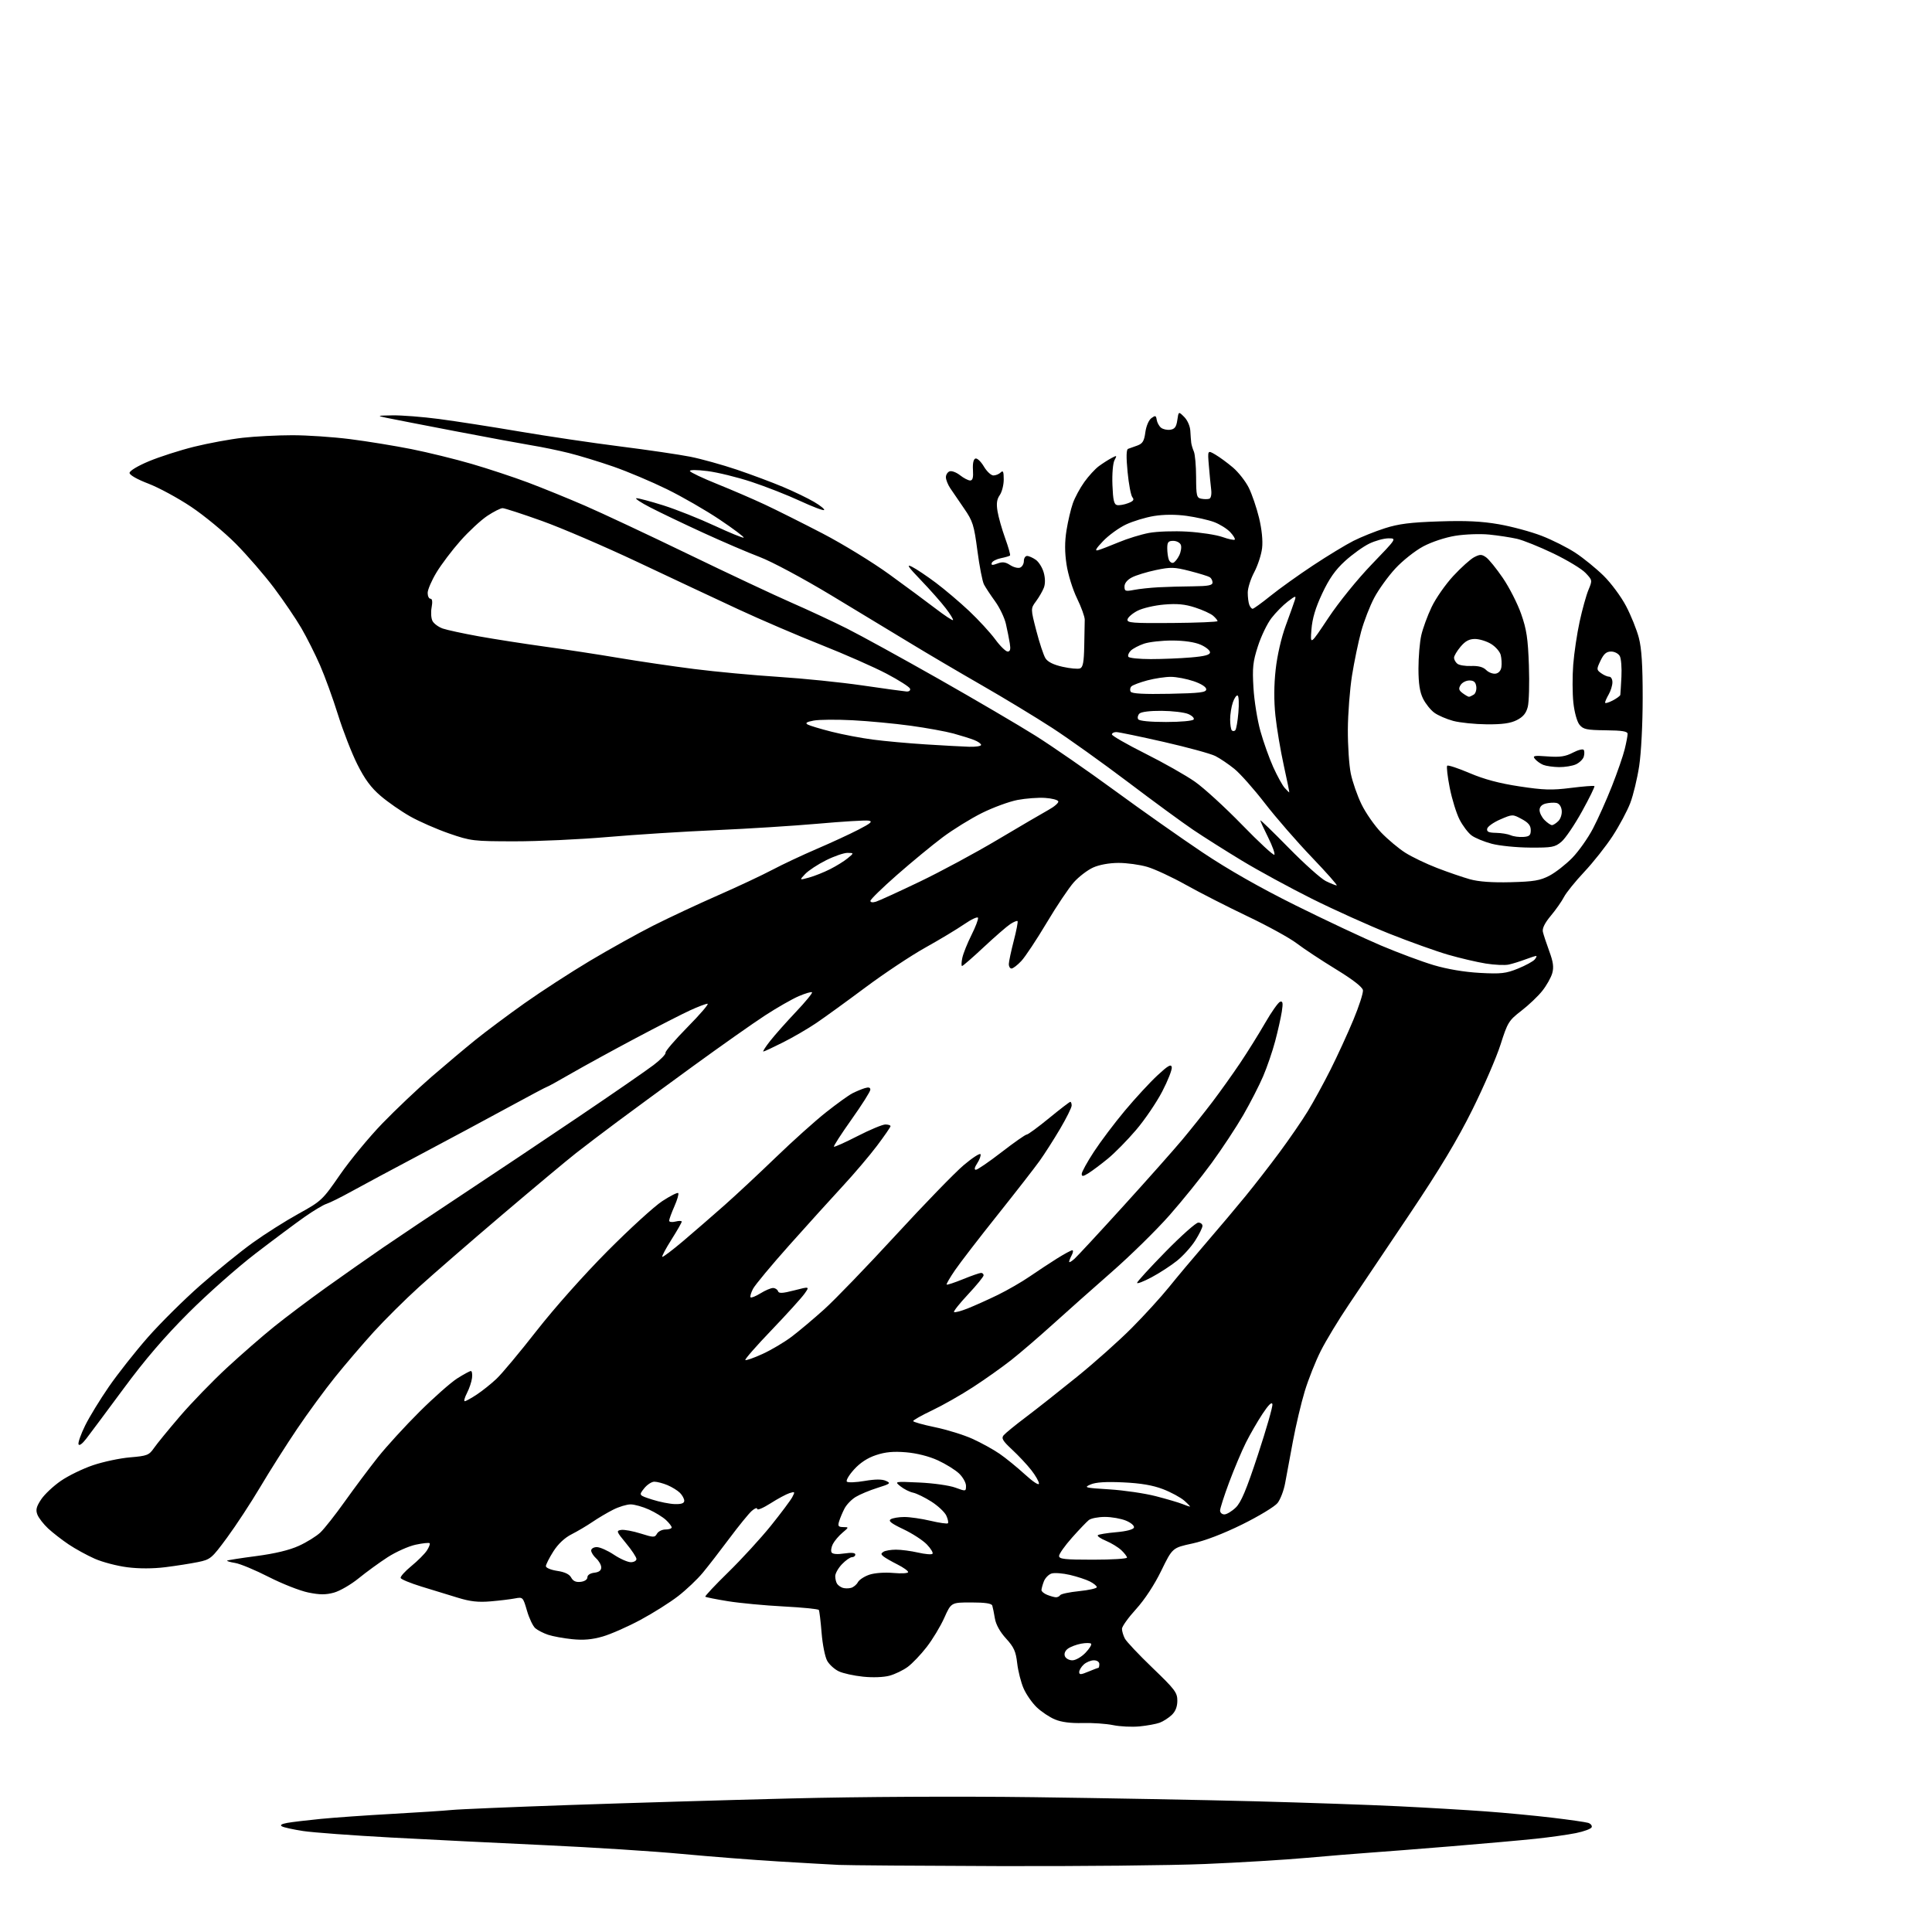 <?xml version="1.0" encoding="UTF-8" standalone="no"?>
<svg 
  version="1.1" 
  xmlns="http://www.w3.org/2000/svg" 
  xmlns:xlink="http://www.w3.org/1999/xlink" 
  xmlns:svg="http://www.w3.org/2000/svg"
  xmlns:rdf="http://www.w3.org/1999/02/22-rdf-syntax-ns#"
  xmlns:cc="http://creativecommons.org/ns#"
  xmlns:dc="http://purl.org/dc/elements/1.1/"
  viewBox="0 0 768 768"
  width="768"
  height="768"
>
<style>svg {background-color: white; }</style>"
<path stroke="none" fill="black" fill-rule="evenodd" d="M397.00,741.80C365.38,741.70 336.80,741.49 333.50,741.33C330.20,741.17 319.40,740.56 309.50,739.96C299.60,739.37 282.27,738.01 271.00,736.96C259.73,735.90 235.43,734.35 217.00,733.50C198.57,732.65 170.90,731.28 155.50,730.45C140.10,729.61 124.35,728.45 120.50,727.86C116.65,727.27 112.88,726.45 112.12,726.03C111.18,725.52 111.83,725.07 114.12,724.64C115.98,724.30 122.00,723.58 127.50,723.04C133.00,722.50 145.82,721.60 156.00,721.04C166.18,720.47 176.75,719.78 179.50,719.50C182.25,719.21 203.40,718.32 226.50,717.52C249.60,716.72 289.20,715.54 314.50,714.91C342.11,714.22 380.69,714.02 411.00,714.41C438.77,714.77 478.15,715.50 498.50,716.03C518.85,716.57 544.73,717.46 556.00,718.02C567.27,718.57 582.80,719.49 590.50,720.05C598.20,720.61 610.12,721.74 617.00,722.56C623.88,723.38 630.31,724.31 631.31,724.61C632.30,724.92 632.94,725.69 632.73,726.33C632.52,726.98 629.68,728.03 626.42,728.69C623.17,729.34 616.00,730.35 610.50,730.93C605.00,731.51 589.92,732.86 577.00,733.92C564.08,734.98 549.45,736.13 544.50,736.47C539.55,736.81 528.30,737.74 519.50,738.52C510.70,739.31 492.48,740.41 479.00,740.97C465.52,741.53 428.62,741.90 397.00,741.80zM453.00,686.27C449.98,686.56 445.25,686.34 442.50,685.77C439.75,685.20 434.29,684.82 430.37,684.93C425.68,685.06 421.92,684.58 419.37,683.51C417.24,682.63 413.99,680.46 412.14,678.70C410.29,676.94 407.93,673.55 406.89,671.16C405.85,668.78 404.71,664.28 404.35,661.16C403.82,656.47 403.06,654.78 399.92,651.34C397.50,648.69 395.89,645.79 395.48,643.34C395.13,641.23 394.67,638.94 394.45,638.25C394.18,637.39 391.59,637.00 386.09,637.00C378.11,637.00 378.11,637.00 375.36,643.13C373.85,646.50 370.70,651.72 368.36,654.73C366.03,657.74 362.64,661.29 360.83,662.62C359.03,663.95 355.76,665.53 353.57,666.12C351.23,666.75 346.88,666.91 343.04,666.50C339.44,666.13 335.13,665.18 333.46,664.39C331.78,663.61 329.70,661.74 328.84,660.23C327.97,658.73 326.97,653.72 326.60,649.10C326.23,644.47 325.73,640.38 325.50,639.99C325.26,639.61 318.95,638.98 311.47,638.59C304.00,638.20 294.03,637.26 289.33,636.50C284.63,635.74 280.60,634.93 280.37,634.71C280.15,634.48 284.29,630.07 289.58,624.90C294.86,619.73 302.45,611.45 306.44,606.50C310.42,601.55 314.24,596.44 314.93,595.16C316.10,592.95 316.03,592.86 313.84,593.54C312.55,593.95 309.14,595.78 306.25,597.63C303.36,599.47 301.00,600.46 301.00,599.83C301.00,599.20 300.03,599.55 298.85,600.60C297.66,601.64 293.67,606.55 289.97,611.50C286.28,616.45 281.50,622.62 279.35,625.21C277.20,627.81 272.82,631.96 269.61,634.45C266.41,636.94 259.67,641.20 254.64,643.90C249.61,646.61 242.84,649.60 239.58,650.54C235.31,651.77 231.92,652.06 227.43,651.60C224.00,651.25 219.69,650.46 217.85,649.84C216.01,649.22 213.73,648.05 212.79,647.24C211.84,646.42 210.35,643.29 209.48,640.27C207.91,634.87 207.84,634.80 204.69,635.40C202.94,635.74 198.57,636.27 195.00,636.57C190.10,636.99 186.90,636.63 182.00,635.12C178.43,634.02 171.92,632.03 167.54,630.69C163.16,629.34 159.44,627.81 159.26,627.27C159.08,626.74 160.99,624.61 163.51,622.54C166.03,620.48 168.81,617.70 169.68,616.37C170.56,615.03 171.05,613.72 170.78,613.45C170.51,613.18 167.99,613.45 165.19,614.05C162.38,614.66 157.39,616.89 154.10,619.01C150.81,621.14 145.63,624.91 142.57,627.40C139.52,629.88 135.11,632.44 132.76,633.09C129.48,633.99 127.12,633.98 122.52,633.04C119.24,632.37 112.17,629.59 106.82,626.86C101.47,624.13 95.48,621.63 93.51,621.31C91.55,620.99 90.09,620.57 90.28,620.38C90.47,620.19 95.70,619.37 101.89,618.56C109.33,617.58 115.07,616.20 118.82,614.48C121.95,613.06 125.78,610.67 127.35,609.19C128.92,607.71 133.31,602.15 137.09,596.83C140.88,591.51 146.77,583.64 150.18,579.33C153.60,575.02 161.06,566.86 166.77,561.18C172.47,555.51 179.22,549.55 181.77,547.93C184.31,546.32 186.74,545.00 187.18,545.00C187.61,545.00 187.82,546.24 187.64,547.75C187.46,549.26 186.56,551.96 185.63,553.75C184.71,555.54 184.31,557.00 184.74,557.00C185.18,557.00 187.33,555.81 189.52,554.36C191.71,552.92 195.23,550.10 197.35,548.11C199.47,546.13 206.65,537.52 213.31,529.00C220.38,519.96 232.10,506.78 241.46,497.36C250.28,488.49 260.09,479.53 263.27,477.46C266.44,475.39 269.29,473.95 269.60,474.27C269.91,474.58 269.23,476.95 268.08,479.54C266.94,482.13 266.00,484.70 266.00,485.24C266.00,485.78 267.11,485.94 268.50,485.59C269.88,485.24 271.00,485.26 271.00,485.62C271.00,485.99 269.17,489.19 266.93,492.73C264.69,496.28 263.04,499.37 263.27,499.60C263.49,499.83 267.24,497.00 271.59,493.32C275.94,489.63 283.32,483.23 288.00,479.09C292.68,474.95 301.90,466.34 308.50,459.97C315.10,453.59 324.03,445.58 328.35,442.16C332.66,438.75 337.38,435.35 338.85,434.60C340.31,433.86 342.51,432.94 343.75,432.56C345.30,432.08 345.99,432.27 345.97,433.18C345.96,433.91 342.60,439.21 338.52,444.96C334.44,450.72 331.27,455.61 331.49,455.83C331.71,456.04 335.94,454.15 340.89,451.61C345.83,449.08 350.81,447.00 351.94,447.00C353.07,447.00 354.00,447.30 354.00,447.66C354.00,448.02 351.59,451.52 348.64,455.44C345.70,459.35 339.59,466.54 335.08,471.41C330.57,476.29 321.01,486.85 313.84,494.89C306.68,502.92 300.15,510.78 299.33,512.34C298.52,513.91 298.09,515.42 298.37,515.71C298.66,515.99 300.43,515.28 302.32,514.11C304.20,512.95 306.43,512.00 307.28,512.00C308.14,512.00 309.02,512.56 309.26,513.25C309.59,514.23 311.00,514.16 315.78,512.93C321.88,511.36 321.88,511.36 319.76,514.33C318.60,515.96 312.73,522.43 306.72,528.71C300.70,534.98 296.01,540.34 296.28,540.62C296.56,540.89 299.65,539.81 303.14,538.21C306.64,536.61 311.87,533.50 314.76,531.31C317.65,529.12 323.44,524.25 327.63,520.48C331.82,516.72 344.59,503.48 356.01,491.07C367.42,478.66 379.62,466.09 383.10,463.15C386.58,460.21 389.59,458.27 389.78,458.84C389.97,459.41 389.37,461.03 388.45,462.44C387.38,464.08 387.19,465.00 387.93,465.00C388.56,465.00 393.16,461.85 398.14,458.00C403.12,454.15 407.62,451.00 408.14,451.00C408.66,451.00 412.64,448.07 417.00,444.50C421.36,440.93 425.16,438.00 425.46,438.00C425.76,438.00 426.00,438.66 426.00,439.47C426.00,440.28 423.93,444.44 421.41,448.72C418.88,453.00 415.21,458.75 413.24,461.50C411.27,464.25 403.74,473.93 396.51,483.00C389.27,492.07 381.68,501.93 379.65,504.89C377.62,507.86 376.11,510.45 376.31,510.64C376.50,510.84 379.43,509.87 382.81,508.50C386.19,507.12 389.42,506.00 389.98,506.00C390.54,506.00 391.00,506.43 391.00,506.96C391.00,507.49 388.24,510.88 384.86,514.49C381.48,518.10 378.95,521.28 379.23,521.56C379.51,521.84 381.94,521.21 384.62,520.15C387.30,519.09 392.69,516.67 396.60,514.77C400.50,512.86 406.25,509.55 409.36,507.40C412.48,505.26 417.37,502.04 420.22,500.25C423.08,498.46 425.78,497.00 426.24,497.00C426.70,497.00 426.60,497.87 426.04,498.93C425.47,500.00 425.00,501.19 425.00,501.59C425.00,501.99 425.95,501.45 427.12,500.40C428.28,499.36 437.00,489.95 446.49,479.50C455.99,469.05 466.57,457.12 470.02,453.00C473.46,448.88 478.84,442.12 481.97,438.00C485.09,433.88 490.05,426.93 492.98,422.56C495.91,418.20 500.38,411.03 502.91,406.64C505.44,402.25 508.12,398.46 508.86,398.21C509.93,397.86 510.07,398.69 509.54,402.13C509.16,404.53 507.98,409.82 506.90,413.88C505.82,417.95 503.66,424.25 502.10,427.88C500.54,431.52 496.99,438.45 494.20,443.28C491.41,448.11 485.77,456.66 481.67,462.28C477.58,467.90 470.01,477.28 464.86,483.12C459.71,488.96 449.40,499.09 441.94,505.62C434.49,512.15 423.91,521.55 418.44,526.50C412.97,531.45 405.57,537.81 402.00,540.62C398.43,543.44 391.60,548.28 386.83,551.38C382.06,554.49 374.75,558.64 370.58,560.62C366.41,562.60 363.00,564.52 363.00,564.89C363.00,565.25 366.89,566.35 371.64,567.33C376.39,568.31 383.11,570.39 386.58,571.96C390.04,573.53 394.88,576.20 397.32,577.88C399.77,579.56 404.30,583.25 407.39,586.07C410.64,589.05 413.00,590.59 413.00,589.74C413.00,588.93 411.63,586.53 409.95,584.39C408.28,582.25 404.85,578.59 402.33,576.25C398.57,572.75 397.97,571.74 398.97,570.53C399.64,569.73 403.63,566.47 407.84,563.30C412.06,560.12 421.18,552.92 428.12,547.30C435.07,541.68 444.84,532.97 449.83,527.95C454.83,522.93 461.51,515.60 464.69,511.66C467.86,507.72 474.53,499.77 479.51,494.00C484.49,488.23 491.51,479.90 495.10,475.50C498.70,471.10 504.81,463.23 508.68,458.00C512.55,452.77 517.58,445.46 519.86,441.73C522.13,438.01 526.22,430.54 528.94,425.12C531.66,419.70 535.73,410.83 537.98,405.42C540.24,400.00 541.95,394.69 541.79,393.62C541.60,392.37 537.77,389.40 531.00,385.26C525.23,381.73 518.25,377.12 515.50,375.02C512.75,372.91 503.95,368.07 495.94,364.26C487.93,360.44 476.91,354.82 471.44,351.76C465.97,348.70 459.06,345.48 456.07,344.60C453.08,343.72 447.91,343.01 444.57,343.02C440.87,343.04 436.94,343.76 434.50,344.87C432.30,345.87 428.88,348.48 426.91,350.67C424.93,352.87 420.05,360.13 416.07,366.82C412.08,373.51 407.55,380.34 406.01,381.99C404.46,383.65 402.70,385.00 402.10,385.00C401.49,385.00 401.01,384.21 401.02,383.25C401.03,382.29 401.91,378.14 402.97,374.04C404.04,369.93 404.72,366.39 404.49,366.15C404.25,365.92 402.95,366.46 401.59,367.35C400.23,368.24 395.50,372.35 391.08,376.48C386.66,380.62 382.77,384.00 382.44,384.00C382.11,384.00 382.16,382.54 382.54,380.75C382.93,378.96 384.57,374.88 386.18,371.67C387.79,368.46 388.96,365.39 388.78,364.84C388.60,364.29 386.13,365.44 383.31,367.38C380.48,369.33 373.52,373.52 367.83,376.69C362.15,379.86 351.43,386.99 344.00,392.53C336.57,398.07 327.80,404.43 324.50,406.66C321.20,408.90 315.25,412.36 311.27,414.36C307.30,416.36 303.78,418.00 303.44,418.00C303.11,418.00 304.33,416.09 306.17,413.76C308.00,411.43 312.60,406.25 316.40,402.24C320.19,398.24 323.07,394.73 322.79,394.45C322.51,394.18 320.14,394.87 317.52,395.99C314.90,397.12 308.87,400.56 304.13,403.65C299.38,406.74 286.50,415.82 275.50,423.82C264.50,431.83 251.00,441.73 245.50,445.83C240.00,449.92 232.57,455.56 229.00,458.36C225.43,461.16 212.17,472.23 199.54,482.97C186.91,493.71 172.06,506.60 166.54,511.61C161.02,516.62 152.91,524.67 148.51,529.51C144.12,534.35 137.23,542.40 133.20,547.41C129.17,552.41 122.38,561.67 118.11,568.00C113.84,574.33 107.27,584.67 103.52,591.00C99.76,597.33 93.81,606.41 90.29,611.19C84.13,619.55 83.69,619.92 78.69,620.95C75.84,621.53 70.01,622.45 65.75,622.98C60.85,623.59 55.28,623.61 50.62,623.01C46.56,622.50 40.72,620.97 37.65,619.61C34.57,618.25 29.91,615.69 27.28,613.92C24.65,612.16 20.99,609.31 19.15,607.61C17.31,605.90 15.39,603.42 14.87,602.10C14.13,600.21 14.44,598.93 16.35,596.05C17.67,594.05 21.20,590.73 24.19,588.67C27.17,586.61 32.93,583.81 36.99,582.44C41.04,581.07 47.67,579.66 51.72,579.32C58.51,578.75 59.24,578.46 61.22,575.60C62.40,573.89 67.07,568.19 71.60,562.91C76.12,557.64 84.48,549.02 90.16,543.75C95.85,538.49 104.33,531.10 109.00,527.34C113.67,523.58 122.90,516.64 129.50,511.91C136.10,507.19 146.36,499.99 152.30,495.91C158.24,491.84 172.64,482.20 184.30,474.50C195.96,466.80 216.57,453.02 230.10,443.88C243.64,434.74 257.00,425.51 259.79,423.38C262.59,421.25 264.73,419.05 264.55,418.50C264.37,417.95 268.33,413.34 273.34,408.25C278.36,403.16 281.92,399.00 281.26,399.00C280.60,399.00 277.49,400.17 274.36,401.61C271.22,403.04 261.42,408.06 252.58,412.75C243.74,417.44 232.32,423.70 227.21,426.64C222.11,429.59 217.74,432.00 217.50,432.00C217.27,432.00 210.19,435.75 201.79,440.33C193.38,444.91 177.72,453.31 167.00,458.99C156.28,464.67 144.02,471.23 139.78,473.58C135.53,475.93 131.03,478.16 129.78,478.55C128.52,478.93 124.58,481.30 121.00,483.81C117.42,486.33 108.65,492.87 101.50,498.36C94.35,503.84 82.38,514.44 74.90,521.92C65.41,531.41 57.63,540.47 49.12,552.00C42.41,561.08 35.73,570.04 34.27,571.93C32.70,573.97 31.45,574.86 31.21,574.12C30.98,573.43 32.16,570.09 33.84,566.68C35.51,563.28 39.77,556.32 43.30,551.21C46.83,546.10 53.77,537.30 58.73,531.65C63.68,526.01 73.09,516.68 79.62,510.93C86.15,505.18 95.49,497.60 100.37,494.08C105.24,490.57 113.46,485.36 118.62,482.51C127.79,477.44 128.16,477.10 135.20,466.91C139.16,461.19 146.70,452.06 151.95,446.62C157.20,441.19 166.00,432.85 171.50,428.08C177.00,423.32 184.88,416.70 189.00,413.37C193.12,410.04 201.90,403.49 208.50,398.81C215.10,394.14 226.77,386.57 234.43,381.99C242.09,377.42 253.46,371.09 259.71,367.93C265.96,364.78 277.47,359.39 285.29,355.96C293.10,352.54 302.88,347.95 307.00,345.77C311.12,343.59 319.09,339.85 324.69,337.45C330.29,335.05 337.72,331.62 341.19,329.83C346.27,327.21 347.06,326.50 345.23,326.21C343.98,326.02 334.98,326.56 325.23,327.43C315.48,328.29 297.15,329.45 284.50,330.00C271.85,330.55 252.50,331.78 241.50,332.73C230.50,333.68 213.85,334.45 204.50,334.44C188.10,334.42 187.18,334.31 178.50,331.31C173.55,329.59 166.58,326.54 163.02,324.52C159.45,322.50 154.18,318.84 151.31,316.38C147.48,313.11 145.00,309.75 142.04,303.83C139.81,299.39 136.36,290.52 134.36,284.12C132.37,277.73 129.16,268.90 127.24,264.50C125.32,260.10 121.97,253.44 119.80,249.70C117.63,245.97 112.74,238.77 108.94,233.70C105.13,228.64 98.30,220.75 93.76,216.16C89.22,211.58 81.22,204.97 76.00,201.48C70.77,197.98 63.12,193.84 59.00,192.26C54.55,190.56 51.50,188.83 51.50,187.99C51.50,187.17 54.74,185.21 59.18,183.36C63.41,181.59 71.51,178.99 77.18,177.58C82.86,176.18 91.55,174.57 96.50,174.02C101.45,173.47 110.30,173.01 116.16,173.01C122.02,173.00 132.37,173.70 139.16,174.56C145.95,175.42 156.91,177.21 163.51,178.52C170.12,179.84 180.92,182.49 187.51,184.41C194.11,186.33 204.22,189.68 210.00,191.85C215.78,194.03 225.90,198.15 232.50,201.01C239.10,203.87 257.55,212.52 273.50,220.24C289.45,227.96 307.98,236.67 314.67,239.59C321.36,242.51 331.26,247.13 336.67,249.85C342.08,252.57 358.43,261.55 373.00,269.81C387.57,278.08 404.97,288.28 411.65,292.48C418.34,296.69 432.51,306.50 443.15,314.29C453.79,322.08 469.48,333.12 478.00,338.83C488.28,345.71 500.75,352.81 515.00,359.89C526.83,365.76 542.09,372.94 548.93,375.84C555.77,378.74 565.22,382.26 569.93,383.66C575.32,385.26 582.10,386.40 588.21,386.74C596.70,387.20 598.61,386.98 603.42,385.03C606.45,383.80 609.44,382.17 610.08,381.40C610.72,380.63 610.97,380.00 610.64,380.00C610.31,380.00 608.34,380.64 606.27,381.41C604.20,382.19 601.26,383.10 599.75,383.43C598.24,383.77 594.12,383.58 590.60,383.02C587.08,382.45 580.33,380.87 575.59,379.50C570.85,378.12 560.34,374.36 552.23,371.13C544.13,367.89 530.30,361.66 521.50,357.27C512.70,352.87 500.19,346.07 493.71,342.14C487.22,338.21 478.48,332.69 474.29,329.86C470.10,327.03 458.43,318.49 448.37,310.87C438.30,303.26 424.76,293.58 418.28,289.37C411.80,285.16 399.13,277.48 390.12,272.31C381.12,267.14 368.52,259.72 362.12,255.82C355.73,251.93 341.50,243.32 330.50,236.69C319.17,229.86 306.81,223.25 302.00,221.42C297.32,219.65 287.20,215.31 279.50,211.77C271.80,208.24 262.35,203.71 258.50,201.72C254.65,199.73 252.18,198.08 253.00,198.05C253.83,198.02 258.67,199.32 263.76,200.92C268.84,202.53 278.00,206.17 284.09,209.00C290.19,211.83 295.38,213.95 295.62,213.71C295.87,213.47 291.59,210.25 286.11,206.57C280.63,202.89 271.18,197.44 265.11,194.47C259.04,191.49 249.50,187.46 243.90,185.51C238.31,183.57 230.31,181.12 226.12,180.08C221.93,179.04 215.35,177.68 211.50,177.06C207.65,176.43 193.93,173.89 181.00,171.41C168.07,168.93 155.70,166.52 153.50,166.06C149.73,165.26 149.88,165.21 156.04,165.11C159.64,165.05 167.96,165.70 174.54,166.56C181.12,167.42 195.50,169.66 206.50,171.53C217.50,173.40 235.50,176.07 246.50,177.46C257.50,178.85 270.06,180.70 274.41,181.56C278.75,182.42 287.08,184.74 292.91,186.70C298.73,188.67 306.99,191.76 311.26,193.56C315.54,195.35 321.08,198.03 323.59,199.50C326.10,200.97 327.90,202.43 327.59,202.74C327.28,203.05 323.00,201.43 318.08,199.15C313.16,196.86 304.49,193.45 298.82,191.58C293.14,189.70 285.23,187.76 281.23,187.26C276.88,186.72 274.07,186.72 274.25,187.26C274.42,187.76 279.32,190.08 285.14,192.42C290.96,194.76 299.48,198.44 304.07,200.59C308.66,202.74 318.96,207.90 326.96,212.05C334.96,216.21 346.90,223.52 353.50,228.31C360.10,233.09 368.41,239.24 371.96,241.96C375.52,244.68 378.61,246.73 378.83,246.50C379.06,246.28 377.76,244.16 375.95,241.80C374.15,239.43 369.70,234.41 366.08,230.64C360.90,225.25 360.15,224.11 362.54,225.31C364.22,226.15 368.48,229.01 372.03,231.67C375.57,234.33 381.52,239.37 385.25,242.88C388.97,246.39 393.63,251.46 395.60,254.13C397.56,256.81 399.80,259.00 400.56,259.00C401.57,259.00 401.80,258.11 401.41,255.75C401.12,253.96 400.43,250.49 399.87,248.04C399.32,245.59 397.38,241.54 395.57,239.04C393.76,236.54 391.76,233.52 391.14,232.32C390.52,231.13 389.34,225.09 388.53,218.90C387.19,208.69 386.70,207.15 383.28,202.19C381.20,199.19 378.71,195.55 377.76,194.11C376.80,192.68 376.01,190.70 376.01,189.72C376.00,188.74 376.66,187.68 377.47,187.37C378.28,187.06 380.14,187.75 381.61,188.90C383.07,190.06 384.89,191.00 385.65,191.00C386.65,191.00 386.96,189.85 386.77,186.86C386.60,184.26 386.96,182.55 387.74,182.28C388.42,182.04 389.92,183.45 391.09,185.42C392.25,187.39 393.96,189.00 394.90,189.00C395.83,189.00 397.14,188.46 397.80,187.80C398.73,186.87 399.00,187.48 399.00,190.58C399.00,192.77 398.29,195.57 397.42,196.81C396.25,198.48 396.02,200.17 396.54,203.29C396.92,205.60 398.29,210.41 399.57,213.96C400.86,217.52 401.73,220.61 401.50,220.83C401.28,221.05 399.65,221.53 397.88,221.89C396.10,222.25 394.46,223.11 394.24,223.78C393.93,224.72 394.47,224.77 396.46,224.02C398.47,223.25 399.67,223.39 401.54,224.62C402.88,225.50 404.66,225.96 405.49,225.64C406.32,225.32 407.00,224.15 407.00,223.03C407.00,221.91 407.57,221.00 408.28,221.00C408.98,221.00 410.54,221.69 411.74,222.53C412.94,223.37 414.36,225.66 414.90,227.61C415.52,229.83 415.54,232.09 414.96,233.60C414.45,234.94 413.06,237.36 411.86,238.98C409.68,241.93 409.68,241.93 411.95,250.71C413.20,255.55 414.84,260.48 415.58,261.67C416.49,263.12 418.77,264.25 422.39,265.06C425.38,265.73 428.51,266.02 429.34,265.70C430.49,265.26 430.88,263.19 431.00,256.81C431.09,252.24 431.18,247.53 431.20,246.35C431.21,245.17 429.83,241.34 428.13,237.85C426.41,234.32 424.56,228.36 423.97,224.43C423.22,219.47 423.22,215.41 423.95,210.81C424.53,207.21 425.66,202.38 426.47,200.08C427.28,197.78 429.34,193.96 431.05,191.59C432.75,189.21 435.35,186.38 436.82,185.30C438.30,184.21 440.55,182.77 441.83,182.09C444.01,180.93 444.08,180.98 443.03,182.94C442.40,184.12 442.04,188.38 442.21,192.75C442.44,198.84 442.83,200.54 444.08,200.78C444.95,200.95 446.91,200.61 448.44,200.02C450.55,199.22 450.96,198.66 450.14,197.67C449.55,196.96 448.69,192.42 448.23,187.59C447.65,181.57 447.72,178.67 448.44,178.42C449.02,178.22 450.67,177.63 452.11,177.11C454.21,176.34 454.83,175.32 455.29,171.86C455.62,169.41 456.64,167.00 457.68,166.23C459.27,165.06 459.54,165.14 459.81,166.87C459.98,167.96 460.74,169.37 461.50,170.00C462.27,170.64 463.93,171.01 465.19,170.83C466.98,170.57 467.61,169.71 468.00,167.00C468.50,163.50 468.50,163.50 470.75,165.75C472.03,167.03 473.07,169.39 473.17,171.25C473.27,173.04 473.43,175.18 473.53,176.00C473.63,176.82 474.10,178.40 474.58,179.50C475.05,180.60 475.46,185.18 475.47,189.68C475.50,197.11 475.69,197.90 477.54,198.25C478.66,198.47 480.09,198.47 480.72,198.26C481.37,198.04 481.69,196.51 481.47,194.69C481.25,192.94 480.84,188.66 480.55,185.20C480.02,178.90 480.02,178.90 483.10,180.70C484.80,181.69 487.96,184.01 490.13,185.86C492.30,187.71 495.12,191.31 496.40,193.86C497.67,196.41 499.51,201.80 500.49,205.84C501.59,210.42 502.05,214.95 501.70,217.90C501.39,220.51 499.98,224.81 498.57,227.47C497.16,230.12 496.00,233.77 496.00,235.57C496.00,237.37 496.27,239.55 496.61,240.42C496.94,241.29 497.54,242.00 497.94,242.00C498.34,242.00 501.56,239.68 505.09,236.83C508.61,233.99 516.23,228.54 522.00,224.73C527.77,220.91 534.98,216.54 538.00,215.01C541.02,213.48 546.65,211.22 550.50,209.99C555.96,208.24 560.69,207.64 572.00,207.27C582.69,206.91 588.95,207.21 595.81,208.40C600.93,209.29 608.58,211.36 612.81,212.99C617.04,214.62 623.10,217.67 626.28,219.77C629.46,221.86 634.48,225.95 637.44,228.85C640.40,231.75 644.42,237.18 646.38,240.91C648.34,244.63 650.63,250.32 651.47,253.55C652.57,257.77 653.00,264.48 652.99,277.46C652.99,287.75 652.39,299.36 651.60,304.50C650.85,309.45 649.25,316.07 648.06,319.21C646.86,322.35 643.71,328.25 641.05,332.33C638.39,336.40 633.30,342.84 629.74,346.62C626.19,350.40 622.57,354.89 621.70,356.58C620.83,358.28 618.48,361.63 616.48,364.02C614.05,366.93 613.00,369.07 613.32,370.44C613.58,371.57 614.73,375.03 615.86,378.13C617.44,382.41 617.72,384.50 617.03,386.91C616.53,388.64 614.76,391.78 613.09,393.88C611.43,395.99 607.68,399.55 604.76,401.80C599.75,405.67 599.30,406.40 596.50,415.20C594.87,420.31 589.83,431.98 585.29,441.11C579.36,453.07 572.37,464.71 560.36,482.61C551.18,496.30 540.32,512.45 536.24,518.50C532.15,524.55 527.11,532.88 525.03,537.00C522.95,541.12 520.09,548.33 518.67,553.00C517.25,557.67 515.12,566.67 513.94,573.00C512.76,579.33 511.37,586.84 510.84,589.69C510.31,592.54 508.97,596.04 507.85,597.47C506.73,598.89 500.42,602.71 493.84,605.96C486.25,609.70 478.98,612.49 473.97,613.57C466.06,615.28 466.06,615.28 461.62,624.39C458.88,630.01 455.04,635.86 451.59,639.66C448.51,643.04 446.00,646.56 446.00,647.47C446.00,648.39 446.51,650.11 447.13,651.32C447.74,652.52 452.70,657.77 458.14,663.00C467.06,671.57 468.03,672.85 468.01,676.08C468.00,678.48 467.26,680.34 465.75,681.76C464.51,682.92 462.38,684.29 461.00,684.80C459.62,685.31 456.02,685.97 453.00,686.27zM432.62,664.51C434.61,663.68 436.41,663.00 436.62,663.00C436.83,663.00 437.00,662.33 437.00,661.50C437.00,660.63 436.09,660.00 434.83,660.00C433.63,660.00 431.83,660.74 430.83,661.65C429.82,662.57 429.00,663.92 429.00,664.67C429.00,665.78 429.65,665.76 432.62,664.51zM426.28,660.00C427.58,660.00 429.90,658.67 431.49,657.01C433.07,655.37 434.07,653.74 433.72,653.39C433.38,653.04 431.58,653.04 429.72,653.39C427.87,653.74 425.52,654.63 424.51,655.37C423.39,656.19 422.92,657.35 423.31,658.36C423.65,659.26 424.99,660.00 426.28,660.00zM419.69,634.94C420.35,634.97 421.13,634.60 421.44,634.10C421.74,633.61 425.14,632.89 429.00,632.50C432.85,632.11 436.00,631.40 436.00,630.92C436.00,630.44 434.76,629.43 433.25,628.66C431.74,627.89 428.16,626.72 425.31,626.05C422.45,625.38 419.16,625.13 418.00,625.50C416.84,625.87 415.46,627.29 414.94,628.65C414.42,630.01 414.00,631.57 414.00,632.10C414.00,632.63 415.01,633.47 416.25,633.97C417.49,634.47 419.04,634.90 419.69,634.94zM338.28,631.21C339.26,630.96 340.50,629.94 341.02,628.96C341.55,627.97 343.63,626.62 345.64,625.95C347.75,625.26 351.76,624.97 355.15,625.28C358.37,625.57 361.00,625.41 361.00,624.93C361.00,624.44 359.09,623.08 356.75,621.90C354.41,620.72 351.92,619.29 351.20,618.72C350.14,617.86 350.14,617.53 351.20,616.85C351.92,616.40 354.15,616.02 356.17,616.02C358.19,616.01 362.13,616.53 364.92,617.17C367.71,617.81 370.30,618.04 370.67,617.66C371.05,617.29 370.05,615.62 368.46,613.96C366.87,612.30 362.66,609.57 359.11,607.89C354.30,605.61 353.01,604.61 354.07,603.93C354.86,603.44 357.30,603.03 359.50,603.03C361.70,603.03 366.38,603.71 369.89,604.54C373.41,605.37 376.52,605.81 376.81,605.53C377.09,605.24 376.81,603.88 376.18,602.49C375.55,601.11 372.89,598.61 370.27,596.93C367.64,595.26 364.36,593.65 362.97,593.36C361.58,593.07 359.33,591.94 357.97,590.85C355.50,588.87 355.50,588.87 365.50,589.33C371.00,589.58 377.41,590.49 379.75,591.35C383.96,592.90 384.00,592.89 384.00,590.64C384.00,589.40 382.76,587.19 381.25,585.74C379.74,584.30 375.93,581.94 372.79,580.50C369.27,578.89 364.44,577.67 360.20,577.31C355.14,576.89 351.96,577.18 348.22,578.43C344.84,579.55 341.90,581.48 339.47,584.17C337.46,586.39 336.19,588.56 336.66,588.99C337.12,589.41 340.28,589.28 343.69,588.70C347.91,587.98 350.60,587.96 352.16,588.66C354.24,589.59 353.96,589.83 348.80,591.45C345.70,592.42 341.80,594.05 340.13,595.07C338.46,596.08 336.46,598.17 335.68,599.71C334.89,601.24 333.94,603.51 333.56,604.75C332.98,606.63 333.25,607.01 335.18,607.04C337.50,607.07 337.50,607.07 334.88,609.29C333.44,610.50 331.73,612.52 331.08,613.77C330.44,615.02 330.21,616.53 330.57,617.12C330.99,617.79 332.88,617.95 335.62,617.53C338.45,617.11 340.00,617.25 340.00,617.94C340.00,618.52 339.41,619.00 338.69,619.00C337.96,619.00 336.16,620.26 334.69,621.80C333.21,623.35 332.01,625.48 332.02,626.55C332.02,627.62 332.36,629.00 332.77,629.60C333.17,630.21 334.18,630.92 335.00,631.19C335.82,631.46 337.30,631.47 338.28,631.21zM230.82,628.81C232.40,628.63 233.50,627.88 233.50,627.00C233.50,626.11 234.61,625.37 236.25,625.18C238.10,624.97 239.00,624.29 239.00,623.09C239.00,622.11 238.10,620.50 237.00,619.50C235.90,618.50 235.00,617.08 235.00,616.35C235.00,615.61 236.01,615.00 237.25,615.00C238.49,615.01 241.53,616.35 244.00,618.00C246.47,619.65 249.51,620.99 250.75,621.00C251.99,621.00 253.00,620.43 253.00,619.73C253.00,619.03 251.14,616.22 248.87,613.48C245.01,608.81 244.89,608.48 246.93,608.17C248.13,607.99 251.61,608.63 254.67,609.60C259.85,611.23 260.29,611.23 261.16,609.67C261.68,608.75 263.20,608.00 264.55,608.00C265.90,608.00 267.00,607.63 267.00,607.17C267.00,606.72 265.99,605.40 264.75,604.24C263.51,603.07 260.48,601.21 258.00,600.08C255.53,598.96 252.24,598.03 250.71,598.02C249.18,598.01 246.03,598.96 243.71,600.14C241.39,601.31 237.70,603.50 235.50,605.00C233.30,606.50 229.56,608.71 227.20,609.91C224.44,611.31 221.84,613.76 219.95,616.74C218.33,619.30 217.00,621.93 217.00,622.58C217.00,623.24 219.02,624.08 221.50,624.45C224.51,624.90 226.35,625.78 227.06,627.12C227.81,628.51 228.95,629.03 230.82,628.81zM434.50,620.00C441.93,620.00 448.00,619.63 448.00,619.17C448.00,618.72 446.98,617.39 445.74,616.22C444.49,615.05 441.74,613.37 439.63,612.49C437.51,611.61 436.06,610.61 436.40,610.27C436.73,609.93 440.01,609.40 443.67,609.08C447.72,608.73 450.51,608.00 450.76,607.24C450.99,606.52 449.63,605.33 447.62,604.49C445.66,603.67 441.89,603.00 439.22,603.00C436.56,603.00 433.68,603.56 432.82,604.25C431.96,604.94 428.94,608.09 426.13,611.26C423.31,614.43 421.00,617.69 421.00,618.51C421.00,619.76 423.21,620.00 434.50,620.00zM486.70,602.00C487.63,602.00 489.65,600.79 491.20,599.31C493.35,597.25 495.41,592.36 500.06,578.24C503.39,568.12 505.98,559.11 505.80,558.21C505.59,557.12 504.25,558.43 501.87,562.03C499.88,565.04 496.90,570.20 495.25,573.50C493.60,576.80 490.62,583.87 488.62,589.21C486.63,594.54 485.00,599.61 485.00,600.46C485.00,601.31 485.76,602.00 486.70,602.00zM473.00,598.91C473.27,598.92 472.28,597.87 470.80,596.56C469.31,595.25 465.49,593.18 462.30,591.96C458.23,590.40 453.51,589.60 446.50,589.27C439.57,588.95 435.58,589.21 433.50,590.11C430.71,591.31 431.24,591.45 441.00,592.05C446.77,592.41 455.10,593.63 459.50,594.77C463.90,595.91 468.62,597.30 470.00,597.86C471.38,598.42 472.73,598.89 473.00,598.91zM268.25,597.90C270.88,597.97 272.00,597.57 272.00,596.57C272.00,595.79 271.23,594.37 270.29,593.43C269.35,592.49 267.11,591.11 265.32,590.36C263.53,589.61 261.18,589.00 260.10,589.00C259.03,589.00 257.19,590.21 256.03,591.69C253.91,594.38 253.91,594.38 259.21,596.09C262.12,597.03 266.19,597.84 268.25,597.90zM457.75,507.75C454.59,509.43 452.00,510.43 452.00,509.96C452.00,509.50 457.10,503.92 463.34,497.56C469.57,491.20 475.42,486.00 476.34,486.00C477.25,486.00 478.00,486.59 478.00,487.30C478.00,488.02 476.71,490.64 475.13,493.13C473.56,495.61 470.30,499.23 467.88,501.17C465.47,503.10 460.91,506.07 457.75,507.75zM432.75,466.32C430.56,467.70 430.00,467.76 430.00,466.65C430.00,465.88 432.17,461.94 434.82,457.88C437.47,453.82 443.02,446.45 447.16,441.50C451.30,436.55 457.11,430.25 460.08,427.50C464.30,423.58 465.54,422.87 465.80,424.22C465.98,425.16 464.27,429.53 461.99,433.91C459.70,438.30 455.03,445.18 451.59,449.20C448.16,453.23 443.13,458.34 440.42,460.56C437.72,462.78 434.26,465.37 432.75,466.32zM348.25,358.42C349.49,358.03 357.25,354.48 365.50,350.53C373.75,346.58 387.70,339.07 396.50,333.83C405.30,328.60 414.42,323.26 416.77,321.96C419.12,320.67 420.88,319.14 420.69,318.56C420.50,317.97 418.13,317.35 415.42,317.18C412.71,317.00 407.80,317.37 404.50,317.99C401.20,318.62 394.84,320.95 390.36,323.17C385.89,325.39 378.84,329.75 374.69,332.86C370.55,335.96 362.40,342.68 356.58,347.79C350.76,352.90 346.00,357.54 346.00,358.11C346.00,358.72 346.91,358.85 348.25,358.42zM531.36,351.98C531.83,351.99 527.38,346.96 521.48,340.79C515.57,334.62 507.16,324.95 502.80,319.30C498.44,313.65 492.98,307.50 490.68,305.64C488.38,303.77 484.99,301.48 483.14,300.54C481.29,299.60 472.06,297.08 462.64,294.93C453.21,292.79 444.71,291.02 443.75,291.01C442.79,291.01 442.00,291.43 442.00,291.95C442.00,292.47 447.96,295.89 455.25,299.55C462.54,303.20 471.43,308.24 475.00,310.74C478.57,313.24 486.99,320.94 493.71,327.85C500.42,334.76 506.21,340.12 506.57,339.77C506.92,339.41 505.82,336.32 504.11,332.90C502.40,329.48 501.00,326.42 501.00,326.11C501.00,325.79 506.07,330.71 512.28,337.04C518.48,343.36 525.12,349.30 527.03,350.24C528.94,351.18 530.89,351.96 531.36,351.98zM600.50,350.69C609.71,350.46 612.22,350.03 615.92,348.10C618.35,346.83 622.42,343.64 624.98,341.03C627.53,338.41 631.24,333.17 633.22,329.38C635.21,325.60 638.60,318.00 640.77,312.50C642.94,307.00 645.22,300.39 645.85,297.81C646.48,295.23 647.00,292.50 647.00,291.75C647.00,290.72 644.92,290.37 638.29,290.30C630.70,290.21 629.36,289.93 627.87,288.09C626.88,286.86 625.86,283.17 625.44,279.32C625.05,275.66 625.02,268.87 625.38,264.23C625.74,259.59 626.89,251.86 627.94,247.05C628.99,242.24 630.56,236.59 631.44,234.48C633.02,230.70 633.01,230.62 630.27,227.74C628.75,226.13 623.00,222.66 617.50,220.01C612.00,217.37 605.48,214.74 603.00,214.18C600.52,213.62 595.58,212.86 592.00,212.50C588.42,212.14 582.37,212.36 578.54,212.98C574.51,213.63 569.13,215.41 565.75,217.21C562.54,218.92 557.57,222.86 554.71,225.95C551.84,229.05 548.06,234.28 546.31,237.57C544.55,240.87 542.20,246.93 541.08,251.04C539.96,255.14 538.33,263.00 537.45,268.50C536.58,274.00 535.83,283.68 535.79,290.00C535.76,296.32 536.28,304.20 536.96,307.50C537.64,310.80 539.55,316.30 541.22,319.72C542.88,323.15 546.40,328.19 549.03,330.94C551.67,333.68 555.98,337.30 558.62,338.97C561.26,340.65 566.95,343.38 571.27,345.04C575.59,346.71 581.46,348.72 584.31,349.52C587.78,350.49 593.15,350.88 600.50,350.69zM321.62,348.84C323.75,348.25 327.53,346.75 330.01,345.49C332.49,344.24 335.64,342.28 337.01,341.14C339.50,339.07 339.50,339.07 336.91,339.03C335.49,339.01 331.63,340.34 328.35,341.98C325.07,343.62 321.34,346.08 320.06,347.44C317.73,349.91 317.73,349.91 321.62,348.84zM608.17,336.93C602.85,336.90 596.02,336.21 593.00,335.41C589.98,334.61 586.38,333.13 585.01,332.12C583.63,331.12 581.48,328.28 580.21,325.81C578.94,323.35 577.18,317.66 576.29,313.16C575.41,308.66 574.95,304.71 575.29,304.38C575.62,304.05 579.63,305.37 584.20,307.32C589.97,309.78 595.99,311.39 603.98,312.60C613.65,314.07 616.86,314.17 624.43,313.21C629.37,312.59 633.59,312.26 633.81,312.48C634.03,312.70 631.81,317.23 628.87,322.55C625.93,327.87 622.25,333.30 620.69,334.61C618.11,336.78 616.97,336.99 608.17,336.93zM605.50,332.70C607.98,332.54 608.50,332.07 608.50,330.00C608.50,328.16 607.56,327.00 604.88,325.57C601.29,323.64 601.25,323.64 596.38,325.74C593.70,326.90 591.35,328.56 591.18,329.42C590.93,330.63 591.75,331.02 594.68,331.07C596.78,331.11 599.40,331.54 600.50,332.02C601.60,332.51 603.85,332.81 605.50,332.70zM616.93,328.00C617.44,328.00 618.59,327.27 619.48,326.37C620.38,325.48 620.97,323.58 620.80,322.13C620.62,320.54 619.78,319.38 618.67,319.17C617.66,318.98 615.75,319.10 614.42,319.43C612.88,319.82 612.00,320.76 612.00,322.02C612.00,323.11 612.90,324.90 614.00,326.00C615.10,327.10 616.42,328.00 616.93,328.00zM512.51,315.00C512.61,315.00 511.63,310.16 510.32,304.25C509.02,298.34 507.52,289.45 507.00,284.50C506.38,278.59 506.41,272.29 507.10,266.13C507.72,260.52 509.33,253.50 511.12,248.63C512.77,244.16 514.39,239.60 514.73,238.50C515.29,236.70 515.00,236.76 511.93,239.11C510.04,240.54 507.12,243.51 505.42,245.71C503.73,247.90 501.30,252.94 500.03,256.91C498.04,263.08 497.79,265.44 498.27,273.43C498.57,278.55 499.82,286.29 501.03,290.62C502.24,294.96 504.54,301.40 506.14,304.95C507.75,308.50 509.79,312.22 510.68,313.20C511.58,314.19 512.40,315.00 512.51,315.00zM619.70,304.94C617.39,304.90 614.58,304.50 613.47,304.05C612.35,303.59 610.87,302.55 610.19,301.72C609.10,300.41 609.73,300.28 615.22,300.69C620.16,301.05 622.30,300.73 625.26,299.18C627.32,298.10 629.26,297.62 629.57,298.11C629.88,298.61 629.87,299.85 629.55,300.86C629.22,301.87 627.82,303.21 626.43,303.85C625.04,304.48 622.01,304.97 619.70,304.94zM385.25,296.85C387.86,296.93 390.00,296.60 390.00,296.12C390.00,295.64 388.76,294.76 387.25,294.17C385.74,293.57 382.02,292.41 379.00,291.58C375.98,290.76 368.32,289.36 362.00,288.49C355.68,287.62 345.29,286.64 338.92,286.31C332.56,285.98 325.60,286.04 323.45,286.44C320.64,286.97 319.97,287.40 321.05,288.01C321.86,288.46 326.13,289.75 330.52,290.86C334.91,291.98 342.32,293.39 347.00,294.00C351.68,294.62 361.12,295.48 368.00,295.91C374.88,296.35 382.64,296.77 385.25,296.85zM491.06,290.27C491.44,289.85 491.99,286.69 492.28,283.25C492.57,279.81 492.45,276.78 492.00,276.50C491.56,276.23 490.70,277.42 490.10,279.15C489.49,280.88 489.00,283.96 489.00,285.98C489.00,288.01 489.31,289.97 489.68,290.35C490.06,290.73 490.68,290.69 491.06,290.27zM591.00,287.93C586.33,287.89 580.33,287.28 577.67,286.57C575.01,285.85 571.63,284.39 570.17,283.32C568.70,282.25 566.68,279.73 565.69,277.73C564.38,275.10 563.87,271.77 563.86,265.79C563.86,261.23 564.36,255.26 564.98,252.53C565.60,249.80 567.45,244.74 569.10,241.29C570.75,237.83 574.62,232.28 577.71,228.95C580.80,225.61 584.53,222.26 586.01,221.49C588.32,220.30 588.99,220.31 590.72,221.52C591.83,222.30 594.83,225.99 597.39,229.74C599.95,233.48 603.23,239.91 604.67,244.02C606.84,250.18 607.39,253.80 607.76,264.50C608.01,271.65 607.81,279.07 607.31,281.00C606.66,283.54 605.46,284.98 602.96,286.25C600.43,287.53 597.21,287.98 591.00,287.93zM463.50,287.00C469.36,287.00 474.15,286.56 474.50,286.00C474.84,285.45 473.86,284.47 472.31,283.82C470.76,283.17 466.04,282.61 461.80,282.57C457.19,282.53 453.64,282.97 452.94,283.66C452.30,284.30 452.08,285.31 452.45,285.91C452.86,286.58 457.10,287.00 463.50,287.00zM641.00,278.50C642.65,277.65 644.05,276.62 644.10,276.22C644.16,275.83 644.35,272.60 644.54,269.07C644.72,265.53 644.44,261.82 643.90,260.82C643.36,259.81 641.82,259.00 640.45,259.00C638.59,259.00 637.54,259.89 636.25,262.59C634.61,266.05 634.61,266.24 636.46,267.59C637.52,268.37 638.97,269.00 639.69,269.00C640.41,269.00 640.98,270.01 640.96,271.25C640.95,272.49 640.29,274.62 639.50,276.00C638.71,277.38 638.05,278.85 638.04,279.28C638.02,279.70 639.35,279.35 641.00,278.50zM583.94,276.98C584.25,276.98 585.10,276.59 585.84,276.12C586.57,275.66 587.02,274.20 586.84,272.89C586.59,271.13 585.87,270.50 584.11,270.50C582.79,270.50 581.22,271.31 580.61,272.31C579.72,273.76 579.89,274.40 581.44,275.56C582.51,276.35 583.63,276.99 583.94,276.98zM464.84,275.80C477.07,275.55 479.50,275.25 479.50,274.00C479.50,273.09 477.52,271.82 474.50,270.79C471.75,269.86 467.70,269.07 465.50,269.06C463.30,269.04 459.07,269.67 456.10,270.46C453.13,271.25 450.27,272.33 449.74,272.86C449.21,273.39 449.09,274.34 449.47,274.96C449.96,275.74 454.70,276.00 464.84,275.80zM360.33,274.88C361.39,274.95 361.99,274.47 361.75,273.75C361.52,273.06 357.33,270.39 352.42,267.80C347.52,265.22 335.86,260.08 326.50,256.37C317.15,252.67 302.30,246.30 293.50,242.21C284.70,238.12 266.70,229.68 253.50,223.44C240.30,217.21 223.14,209.84 215.37,207.06C207.59,204.28 200.58,202.00 199.79,202.00C198.99,202.00 196.26,203.38 193.72,205.06C191.18,206.75 186.37,211.20 183.04,214.96C179.71,218.71 175.41,224.40 173.49,227.59C171.57,230.77 170.00,234.42 170.00,235.69C170.00,236.96 170.50,238.00 171.11,238.00C171.84,238.00 172.00,239.20 171.57,241.49C171.21,243.40 171.37,245.83 171.94,246.88C172.50,247.93 174.34,249.27 176.02,249.86C177.71,250.44 184.13,251.83 190.29,252.94C196.46,254.05 208.25,255.89 216.50,257.03C224.75,258.16 238.03,260.19 246.00,261.54C253.97,262.88 267.48,264.87 276.00,265.95C284.52,267.03 299.56,268.43 309.40,269.06C319.25,269.69 334.32,271.23 342.90,272.48C351.48,273.73 359.32,274.81 360.33,274.88zM594.50,267.79C595.73,267.61 596.63,266.59 596.83,265.15C597.02,263.85 596.89,261.70 596.56,260.37C596.22,259.03 594.50,257.05 592.72,255.97C590.95,254.89 588.08,254.01 586.34,254.00C584.03,254.00 582.48,254.83 580.59,257.08C579.17,258.77 578.00,260.74 578.00,261.45C578.00,262.17 578.58,263.24 579.30,263.83C580.01,264.43 582.49,264.83 584.80,264.74C587.64,264.63 589.57,265.14 590.75,266.32C591.71,267.29 593.40,267.94 594.50,267.79zM457.41,262.00C461.97,262.00 469.14,261.71 473.35,261.35C478.94,260.88 481.00,260.33 481.00,259.30C481.00,258.53 479.31,257.16 477.25,256.27C474.90,255.25 470.70,254.63 466.00,254.62C461.88,254.61 456.81,255.18 454.74,255.88C452.67,256.58 450.31,257.84 449.48,258.66C448.66,259.49 448.24,260.57 448.55,261.08C448.86,261.59 452.85,262.00 457.41,262.00zM528.05,245.62C532.19,239.39 539.54,230.32 545.26,224.37C555.25,214.00 555.25,214.00 551.94,214.00C550.12,214.00 546.67,214.95 544.28,216.11C541.89,217.27 537.56,220.38 534.66,223.03C530.80,226.55 528.37,230.02 525.60,235.92C522.93,241.60 521.66,245.85 521.32,250.25C520.82,256.50 520.82,256.50 528.05,245.62zM465.94,247.65C475.87,247.57 484.00,247.23 484.00,246.90C484.00,246.58 483.21,245.62 482.25,244.78C481.29,243.94 478.07,242.46 475.09,241.50C471.06,240.18 467.93,239.88 462.75,240.32C458.94,240.64 454.17,241.75 452.16,242.80C450.15,243.84 448.36,245.39 448.20,246.24C447.93,247.60 450.14,247.77 465.94,247.65zM450.75,234.50C452.81,234.10 457.20,233.63 460.50,233.45C463.80,233.28 469.99,233.10 474.25,233.07C480.30,233.01 482.00,232.68 482.00,231.56C482.00,230.77 481.50,229.81 480.89,229.43C480.28,229.05 476.70,227.95 472.94,226.98C466.81,225.41 465.41,225.37 459.51,226.60C455.89,227.36 451.60,228.67 449.97,229.52C448.12,230.47 447.00,231.84 447.00,233.14C447.00,235.01 447.38,235.15 450.75,234.50zM466.37,223.72C466.99,223.52 468.07,222.19 468.76,220.78C469.45,219.36 469.74,217.48 469.40,216.60C469.06,215.72 467.71,215.00 466.39,215.00C464.42,215.00 464.00,215.51 464.00,217.92C464.00,219.52 464.28,221.57 464.62,222.46C464.97,223.35 465.75,223.92 466.37,223.72zM436.50,218.71C437.60,218.40 441.30,216.98 444.72,215.55C448.15,214.11 453.55,212.45 456.72,211.85C459.95,211.25 466.69,211.02 472.00,211.33C477.23,211.64 483.48,212.60 485.91,213.46C488.33,214.32 490.54,214.79 490.83,214.51C491.11,214.22 490.30,212.88 489.02,211.52C487.74,210.16 484.85,208.36 482.60,207.52C480.34,206.68 475.43,205.58 471.68,205.06C467.36,204.47 462.64,204.49 458.77,205.11C455.42,205.65 450.38,207.18 447.58,208.50C444.78,209.83 440.69,212.79 438.50,215.09C435.61,218.11 435.06,219.12 436.50,218.71z" />

</svg>